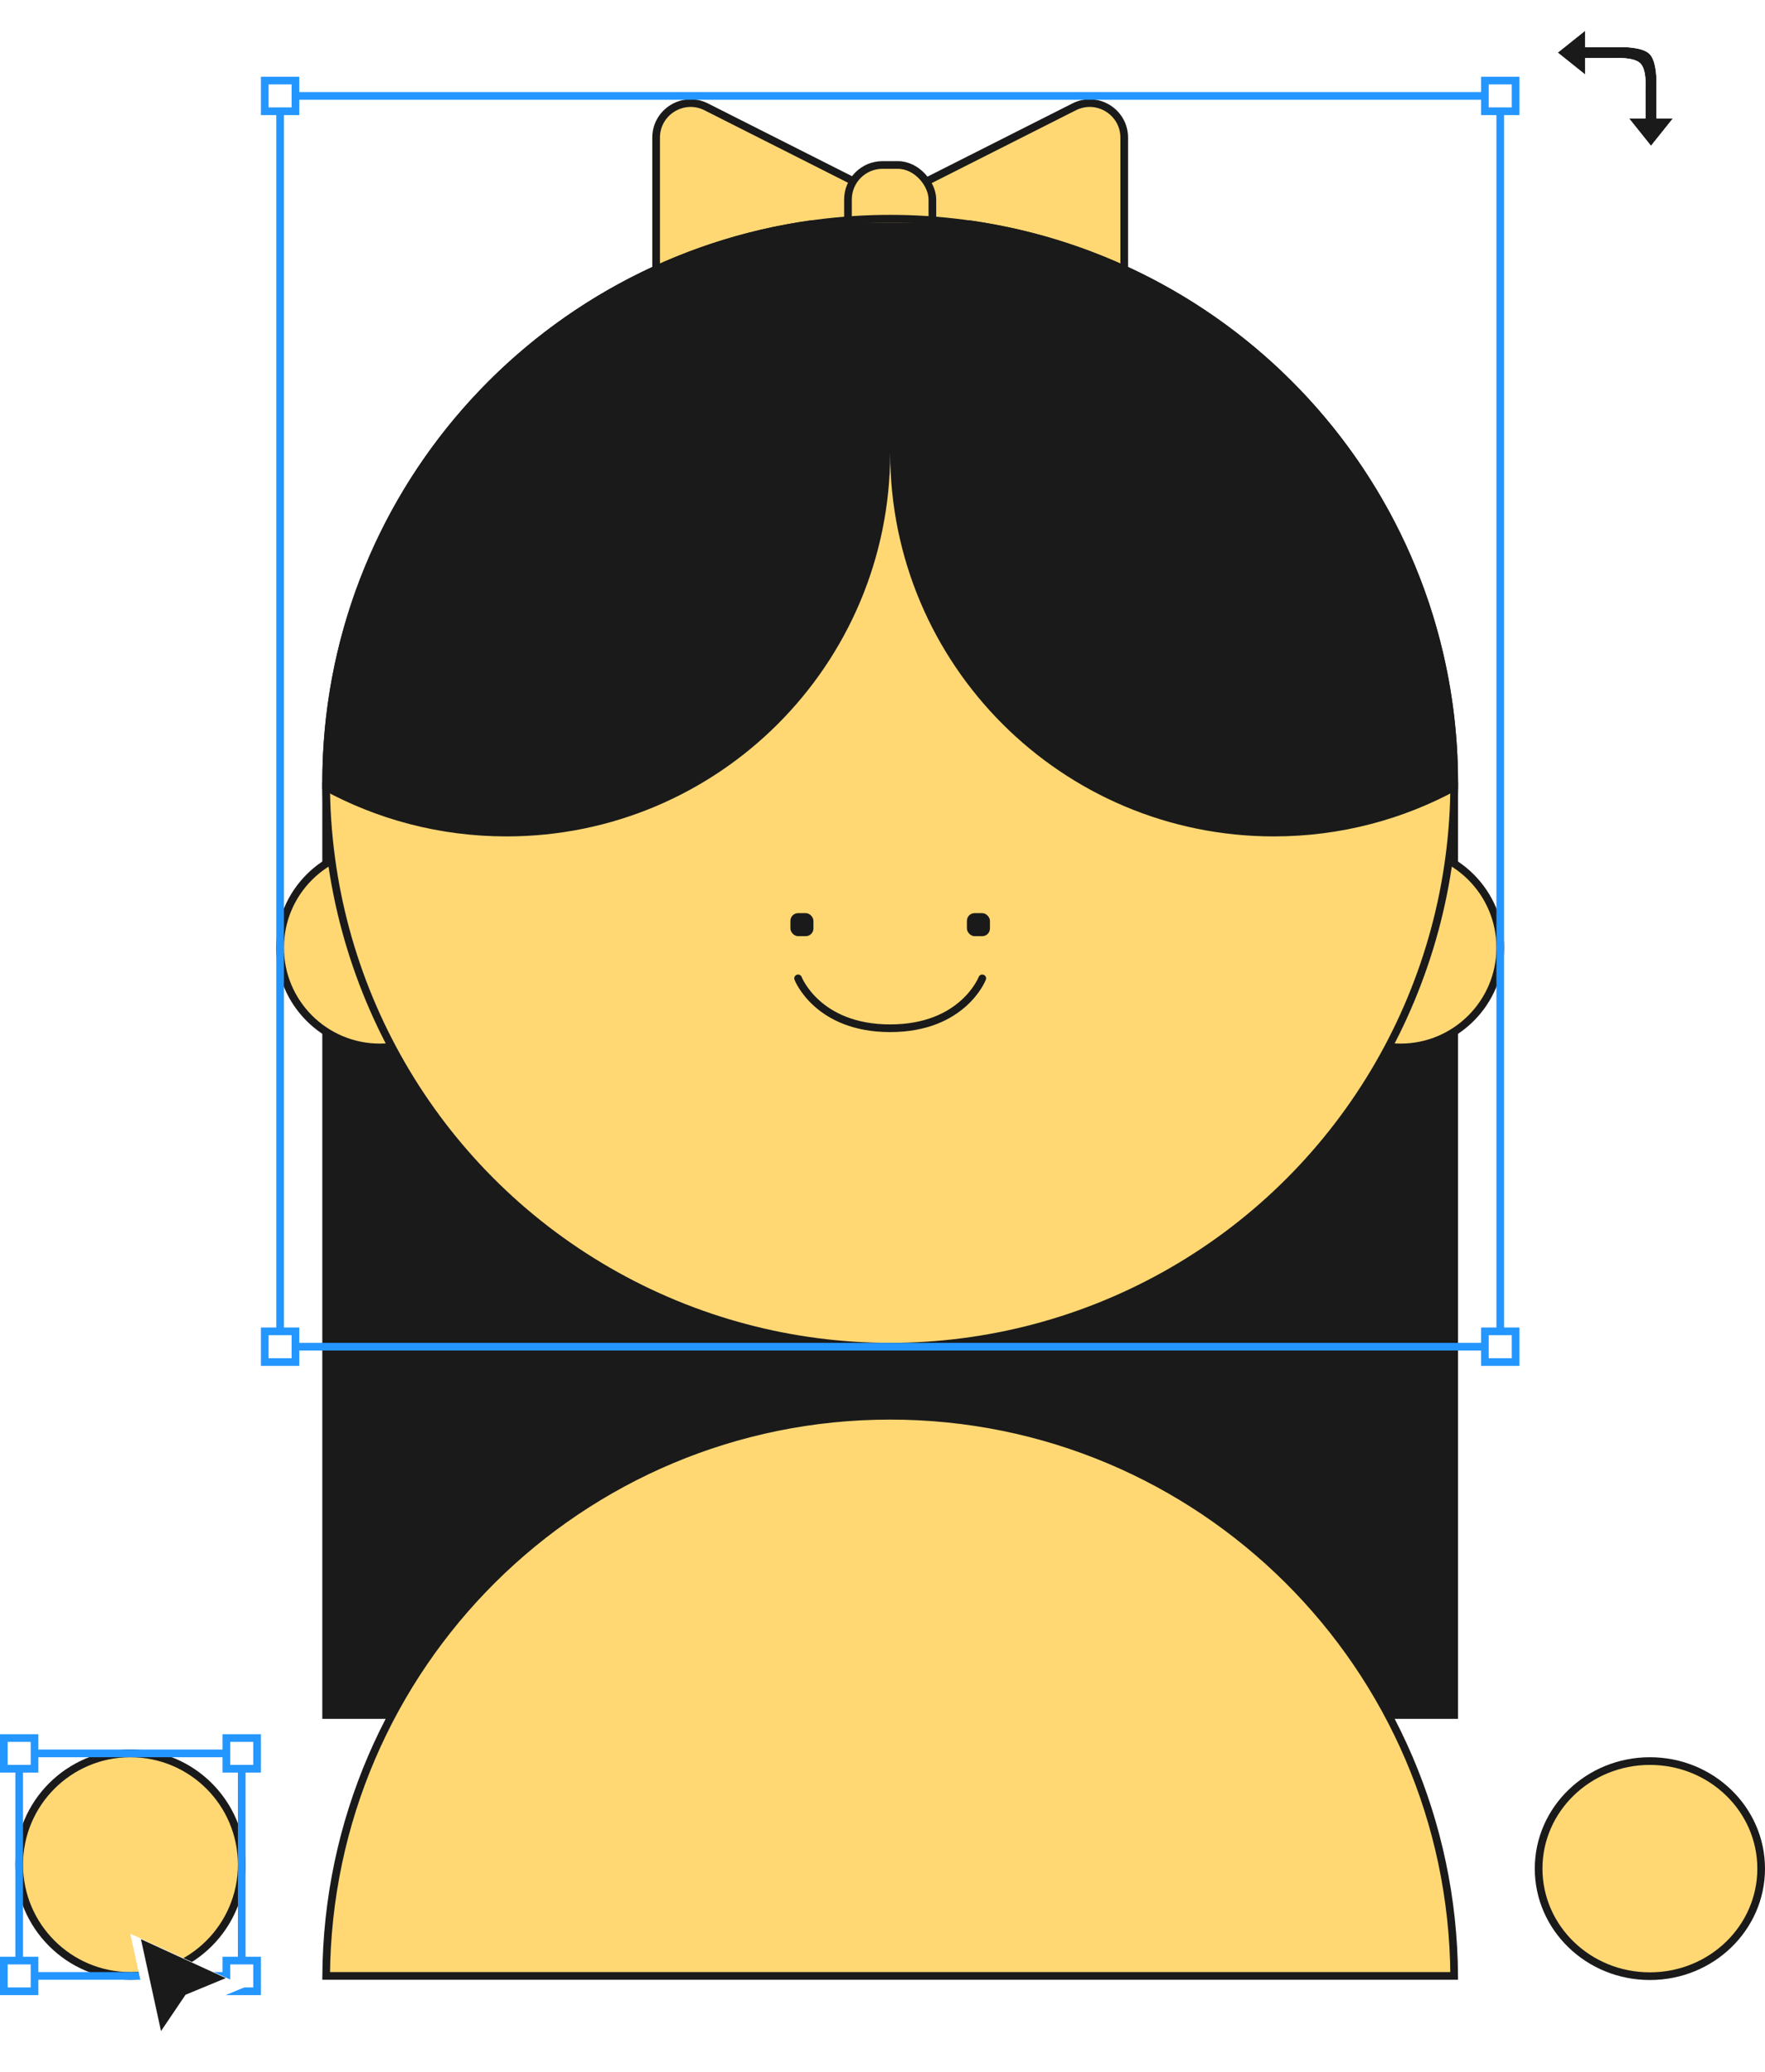<svg width="230" height="270" viewBox="0 0 230 270" fill="none" xmlns="http://www.w3.org/2000/svg">
<g clip-path="url(#clip0_3214_24333)">
<rect x="42.5" y="102.5" width="147" height="121" fill="#1A1A1A" stroke="#1A1A1A"/>
<path d="M42.502 257.5C42.771 217.137 75.574 184.5 116 184.5C156.426 184.5 189.229 217.137 189.498 257.5H42.502Z" fill="#FFD874" stroke="#1A1A1A"/>

<!-- Rotating head -->
<g>
<path d="M111.94 32.017L92.029 42.075C89.036 43.587 85.5 41.412 85.5 38.059L85.5 17.941C85.5 14.588 89.036 12.413 92.029 13.925L111.94 23.983C115.235 25.648 115.235 30.352 111.94 32.017Z" fill="#FFD874" stroke="#1A1A1A"/>
<path d="M120.06 23.983L139.971 13.925C142.964 12.413 146.5 14.588 146.5 17.941L146.5 38.059C146.5 41.412 142.964 43.587 139.971 42.075L120.06 32.017C116.765 30.352 116.765 25.648 120.06 23.983Z" fill="#FFD874" stroke="#1A1A1A"/>
<rect x="110.5" y="21.5" width="11" height="13" rx="4.5" fill="#FFD874" stroke="#1A1A1A"/>
<circle cx="182.5" cy="123.5" r="13" fill="#FFD874" stroke="#1A1A1A"/>
<circle cx="49.5" cy="123.5" r="13" fill="#FFD874" stroke="#1A1A1A"/>
<circle cx="116" cy="102" r="73.5" fill="#FFD874" stroke="#1A1A1A"/>
<rect x="103" y="119" width="3" height="3" rx="1" fill="#1A1A1A">
    <animate id="x1" attributeName="x" values="103;101;103" keyTimes="0;0.5;1" dur="400ms" begin="1s;x1.end+1.275s" fill="freeze"/>
    <animate id="y1" attributeName="y" values="119;121;119" keyTimes="0;0.5;1" dur="400ms" begin="1s;y1.end+1.275s" fill="freeze"/>
    <animate id="width1" attributeName="width" values="3;7;3" keyTimes="0;0.5;1" dur="400ms" begin="1s;width1.end+1.275s" fill="freeze"/>
    <animate id="height1" attributeName="height" values="3;1;3" keyTimes="0;0.5;1" dur="400ms" begin="1s;height1.end+1.275s" fill="freeze"/>
</rect>
<rect x="126" y="119" width="3" height="3" rx="1" fill="#1A1A1A">
    <animate id="x2" attributeName="x" values="126;124;126" keyTimes="0;0.5;1" dur="400ms" begin="1s;x2.end+1.275s" fill="freeze"/>
    <animate id="y2" attributeName="y" values="119;121;119" keyTimes="0;0.5;1" dur="400ms" begin="1s;y2.end+1.275s" fill="freeze"/>
    <animate id="width2" attributeName="width" values="3;7;3" keyTimes="0;0.5;1" dur="400ms" begin="1s;width2.end+1.275s" fill="freeze"/>
    <animate id="height2" attributeName="height" values="3;1;3" keyTimes="0;0.5;1" dur="400ms" begin="1s;height2.end+1.275s" fill="freeze"/>
</rect>
<path d="M104 127.5C104 127.5 106.5 134 116 134C125.5 134 128 127.5 128 127.5" stroke="#1A1A1A" stroke-linecap="round"/>
<path fill-rule="evenodd" clip-rule="evenodd" d="M116 59C116 86.614 93.614 109 66 109C57.305 109 49.128 106.78 42.005 102.877C42.002 102.585 42 102.293 42 102C42 64.6 69.746 33.679 105.777 28.7C112.191 37.108 116 47.609 116 59ZM126.223 28.7C119.809 37.108 116 47.609 116 59C116 86.614 138.386 109 166 109C174.695 109 182.872 106.78 189.995 102.877C189.998 102.585 190 102.293 190 102C190 64.6 162.254 33.679 126.223 28.7Z" fill="#1A1A1A"/>
<rect x="105" y="29" width="22" height="30" fill="#1A1A1A"/>
<rect x="36.5" y="12.5" width="159" height="163" stroke="#2496FF"/>
<rect x="34.5" y="10.5" width="4" height="4" fill="white" stroke="#2496FF"/>
<rect x="34.5" y="173.5" width="4" height="4" fill="white" stroke="#2496FF"/>
<rect x="193.5" y="10.5" width="4" height="4" fill="white" stroke="#2496FF"/>
<rect x="193.5" y="173.5" width="4" height="4" fill="white" stroke="#2496FF"/>
<animateTransform id="anim1" attributeName="transform" type="rotate"
                values="0 123 99; 0 123 99; 7 123 99; 7 123 99; 0 123 99; 0 123 99"
                keyTimes="0;0.1;0.3;0.7;0.9;1"
                keySplines="0.25 0.1 0.25 1; 0.25 0.1 0.25 1; 0.25 0.1 0.25 1; 0.25 0.1 0.25 1; 0.25 0.1 0.25 1; 0.25 0.1 0.25 1"
                dur="1350ms" begin="1s;anim1.end+2s" fill="freeze"/>
</g>

<path d="M229.5 243.516C229.5 251.242 223.024 257.532 215 257.532C206.976 257.532 200.5 251.242 200.5 243.516C200.5 235.791 206.976 229.5 215 229.5C223.024 229.5 229.5 235.791 229.5 243.516Z" fill="#FFD874" stroke="#1A1A1A"/>

<!-- Moving hand -->
<g>
<circle cx="17" cy="243" r="14.5" fill="#FFD874" stroke="#1A1A1A"/>
<rect x="2.5" y="228.5" width="29" height="29" stroke="#2496FF"/>
<rect x="0.5" y="226.5" width="4" height="4" fill="white" stroke="#2496FF"/>
<rect x="0.5" y="255.5" width="4" height="4" fill="white" stroke="#2496FF"/>
<rect x="29.5" y="226.5" width="4" height="4" fill="white" stroke="#2496FF"/>
<rect x="29.5" y="255.5" width="4" height="4" fill="white" stroke="#2496FF"/>
<g filter="url(#filter0_d_3214_24333)">
<path fill-rule="evenodd" clip-rule="evenodd" d="M32 257.883L17 251L20.548 267.25L24.883 260.832L32 257.883V257.883Z" fill="white"/>
<path d="M30.718 257.859L24.686 260.358L24.544 260.417L24.458 260.545L20.793 265.97L17.72 251.895L30.718 257.859Z" stroke="white" stroke-width="1.026" stroke-miterlimit="16"/>
</g>
<path d="M28.27 257.762L24 259.53L23.872 259.583L23.795 259.698L21.202 263.537L19.014 253.514L28.27 257.762Z" fill="#1A1A1A" stroke="#1A1A1A" stroke-width="0.921" stroke-miterlimit="16"/>
<animateTransform id="anim2" attributeName="transform" type="translate"
                values="0,0;5,-42;21,-55;5,-42;21,-55;5,-42;21,-55;5,-42;5,-42;0,0"
                keyTimes="0;0.1;0.2;0.3;0.4;0.5;0.6;0.7;0.9;1"
                keySplines="0.25 0.1 0.25 1; 0.25 0.1 0.25 1; 0.25 0.1 0.25 1; 0.25 0.1 0.25 1; 0.25 0.1 0.25 1; 0.25 0.1 0.25 1; 0.25 0.1 0.25 1; 0.25 0.1 0.25 1; 0.25 0.1 0.25 1"
                dur="1350ms" begin="1s;anim2.end+2s" fill="freeze"/>
                
</g>

<!-- Moving rotation cursor -->
<g filter="url(#filter1_d_3214_24333)">
<path d="M206.571 3V5.143H211.214C211.214 5.143 213.975 5.059 214.956 6.039C215.936 7.02 215.857 9.786 215.857 9.786V14.429H218L215.143 18L212.286 14.429H214.429V10.5C214.429 10.5 214.617 8.115 213.761 7.259C212.904 6.403 210.5 6.571 210.5 6.571H206.571V8.714L203 5.857L206.571 3Z" fill="#1A1A1A"/>
<path d="M211.21 4.643L211.208 4.643H207.071V3V1.96L206.259 2.61L202.688 5.467L202.2 5.857L202.688 6.248L206.259 9.105L207.071 9.755V8.714V7.071H210.5H210.518L210.535 7.07L210.535 7.07L210.535 7.07L210.535 7.07L210.535 7.07L210.539 7.07L210.556 7.069C210.572 7.068 210.595 7.067 210.627 7.065C210.689 7.063 210.781 7.06 210.894 7.058C211.121 7.056 211.431 7.062 211.764 7.092C212.098 7.123 212.443 7.178 212.745 7.269C213.054 7.362 213.276 7.481 213.407 7.613C213.538 7.744 213.656 7.964 213.747 8.27C213.837 8.57 213.889 8.911 213.918 9.243C213.946 9.573 213.949 9.88 213.945 10.105C213.943 10.217 213.939 10.308 213.936 10.37C213.934 10.401 213.933 10.425 213.932 10.44L213.93 10.457L213.93 10.46L213.93 10.461L213.93 10.461L213.93 10.461L213.93 10.461L213.929 10.48V10.5V13.929H212.286H211.245L211.895 14.741L214.752 18.312L215.143 18.8L215.533 18.312L218.39 14.741L219.04 13.929H218H216.357V9.792L216.357 9.789L216.358 9.763C216.358 9.74 216.358 9.708 216.359 9.667C216.359 9.584 216.358 9.467 216.354 9.324C216.346 9.038 216.324 8.645 216.27 8.218C216.216 7.792 216.129 7.321 215.985 6.882C215.844 6.451 215.633 6.01 215.309 5.686C214.985 5.362 214.544 5.152 214.113 5.01C213.675 4.867 213.204 4.78 212.779 4.727C212.352 4.674 211.96 4.653 211.674 4.645C211.531 4.641 211.414 4.641 211.332 4.641C211.291 4.641 211.259 4.642 211.236 4.642L211.21 4.643Z" stroke="white"/>
<animateTransform id="anim3" attributeName="transform" type="translate"
                values="-2 0; -2 0; 8, 15; 8, 15; -2 0;-2 0"
                keyTimes="0;0.1;0.3;0.7;0.9;1"
                keySplines="0.25 0.1 0.25 1; 0.25 0.1 0.25 1; 0.25 0.1 0.25 1; 0.25 0.1 0.25 1; 0.25 0.1 0.25 1; 0.25 0.1 0.25 1"
                dur="1350ms" begin="1s;anim3.end+2s" fill="freeze"/>
</g>

</g>
<defs>
<filter id="filter0_d_3214_24333" x="13.923" y="248.949" width="21.154" height="22.404" filterUnits="userSpaceOnUse" color-interpolation-filters="sRGB">
<feFlood flood-opacity="0" result="BackgroundImageFix"/>
<feColorMatrix in="SourceAlpha" type="matrix" values="0 0 0 0 0 0 0 0 0 0 0 0 0 0 0 0 0 0 127 0" result="hardAlpha"/>
<feOffset dy="1.026"/>
<feGaussianBlur stdDeviation="1.538"/>
<feColorMatrix type="matrix" values="0 0 0 0 0 0 0 0 0 0 0 0 0 0 0 0 0 0 0.25 0"/>
<feBlend mode="normal" in2="BackgroundImageFix" result="effect1_dropShadow_3214_24333"/>
<feBlend mode="normal" in="SourceGraphic" in2="effect1_dropShadow_3214_24333" result="shape"/>
</filter>
<filter id="filter1_d_3214_24333" x="198.398" y="-1.081" width="24.68" height="24.681" filterUnits="userSpaceOnUse" color-interpolation-filters="sRGB">
<feFlood flood-opacity="0" result="BackgroundImageFix"/>
<feColorMatrix in="SourceAlpha" type="matrix" values="0 0 0 0 0 0 0 0 0 0 0 0 0 0 0 0 0 0 127 0" result="hardAlpha"/>
<feOffset dy="1"/>
<feGaussianBlur stdDeviation="1.5"/>
<feColorMatrix type="matrix" values="0 0 0 0 0 0 0 0 0 0 0 0 0 0 0 0 0 0 0.25 0"/>
<feBlend mode="normal" in2="BackgroundImageFix" result="effect1_dropShadow_3214_24333"/>
<feBlend mode="normal" in="SourceGraphic" in2="effect1_dropShadow_3214_24333" result="shape"/>
</filter>
<clipPath id="clip0_3214_24333">
<rect width="230" height="270" fill="white"/>
</clipPath>
</defs>
</svg>
